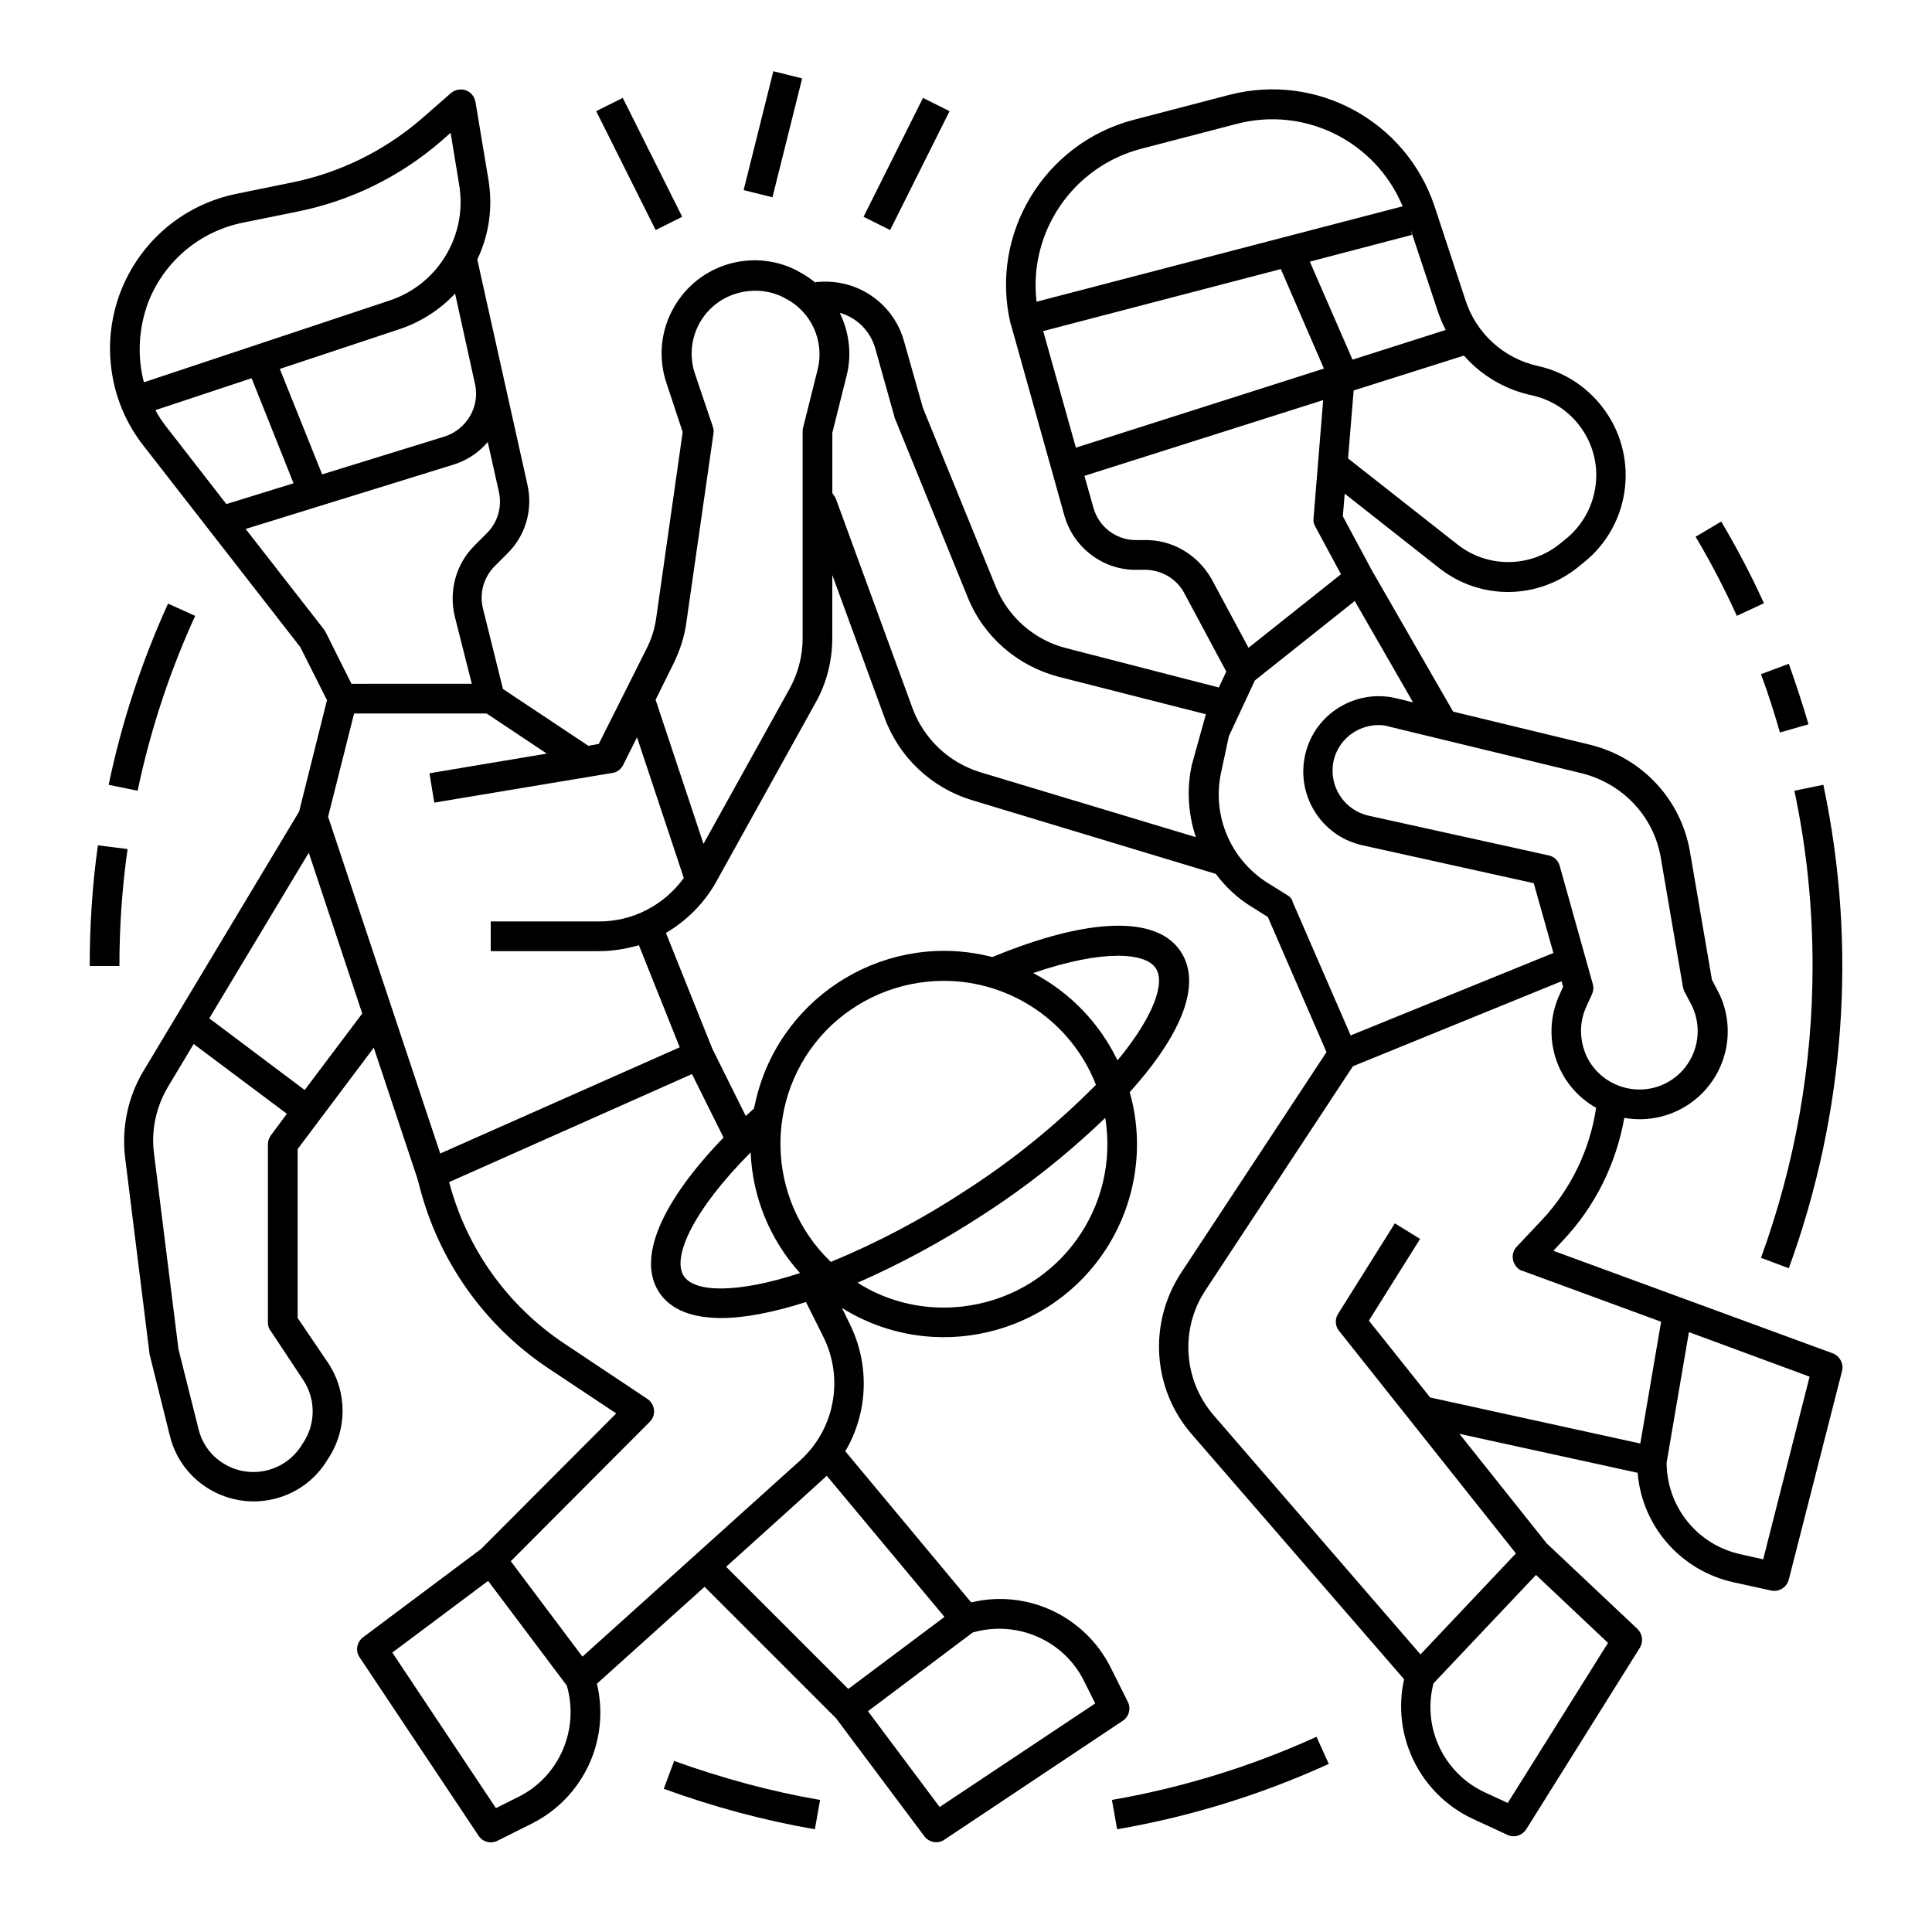 <?xml version="1.0" encoding="UTF-8"?>
<!-- Uploaded to: SVG Repo, www.svgrepo.com, Generator: SVG Repo Mixer Tools -->
<svg fill="#000000" width="800px" height="800px" version="1.1" viewBox="144 144 512 512" xmlns="http://www.w3.org/2000/svg">
 <g>
  <path d="m302 173.46 7.039-3.519 15.754 31.508-7.039 3.519z"/>
  <path d="m341.07 194.38 7.871-31.504 7.637 1.906-7.871 31.504z"/>
  <path d="m372.85 201.45 15.754-31.508 7.039 3.519-15.754 31.508z"/>
  <path d="m629.66 502.63-73.996-27.16 2.559-2.754c8.461-8.953 14.07-20.27 16.234-32.473 12.695 2.262 24.797-6.199 27.059-18.895 0.887-5.117 0.098-10.43-2.461-15.055l-1.379-2.656-5.805-33.852c-2.363-13.973-12.793-25.094-26.566-28.438l-36.211-8.758-21.453-37.293-7.773-14.465 0.492-6.004 24.992 19.68c10.824 8.562 25.977 8.461 36.703-0.098l1.574-1.277c12.793-10.137 14.957-28.832 4.723-41.625-4.231-5.312-10.137-9.055-16.828-10.527-8.953-1.969-16.234-8.562-19.09-17.219l-8.266-25.094c-7.578-22.633-31.293-35.523-54.414-29.52l-25.289 6.594c-23.707 6.203-38.27 30.211-32.664 54.023 0 0.098 0 0.098 0.098 0.195l14.168 50.676c2.461 8.66 10.527 14.66 19.484 14.367h1.574c4.43-0.098 8.66 2.262 10.727 6.199l11.121 20.762-1.969 4.231-40.441-10.426c-8.461-2.164-15.352-8.168-18.695-16.336l-19.285-47.332-5.019-17.711c-2.656-9.543-11.512-16.039-21.453-15.742-0.688 0-1.277 0.098-1.969 0.098v0.195c-1.477-1.18-3.051-2.262-4.82-3.148l-0.297-0.195c-12.203-6.102-26.961-1.18-33.062 11.02-2.953 5.805-3.445 12.594-1.379 18.793l4.328 13.086-6.988 49.102c-0.395 2.953-1.277 5.805-2.656 8.461l-12.594 25.094-2.754 0.492-22.633-15.055-5.312-21.352c-0.984-4.035 0.195-8.266 3.148-11.219l3.344-3.344c4.82-4.723 6.789-11.609 5.312-18.203l-12.301-55.203-0.984-4.527c3.148-6.594 4.133-13.875 2.953-21.059l-3.445-20.664c-0.395-2.164-2.363-3.641-4.527-3.246-0.688 0.098-1.379 0.395-1.969 0.887l-7.871 6.887c-9.84 8.461-21.648 14.27-34.34 16.828l-14.457 2.949c-22.73 4.527-37.395 26.57-32.867 49.301 1.277 6.394 4.035 12.398 8.07 17.516l41.523 53.332 7.086 14.07-7.379 29.52-41.328 68.879c-4.035 6.789-5.707 14.762-4.82 22.633l6.496 52.152c0 0.195 0 0.297 0.098 0.492l5.312 21.352c3.051 12.301 15.547 19.68 27.75 16.629 5.512-1.379 10.332-4.723 13.48-9.543l0.688-1.082c5.117-7.676 5.117-17.711 0-25.387l-8.07-11.906v-44.773l20.172-26.859 11.512 34.539 0.492 1.77c5.019 19.977 17.219 37.293 34.34 48.707l17.91 11.906-35.816 35.918-31.293 23.418c-1.672 1.277-2.066 3.641-0.887 5.312l31.488 47.23c1.082 1.672 3.246 2.262 5.019 1.379l9.25-4.625c13.578-6.887 20.664-22.141 17.121-37l28.535-25.684 34.832 34.832 23.418 31.293c1.277 1.672 3.641 2.066 5.312 0.887l47.23-31.488c1.672-1.082 2.262-3.246 1.379-5.019l-4.625-9.25c-6.887-13.578-22.141-20.664-36.898-17.121l-33.359-40.051c6.102-10.332 6.496-23.027 1.18-33.75l-2.066-4.231c24.008 14.957 55.496 7.578 70.453-16.336 7.578-12.203 9.742-27.059 5.805-40.836 1.379-1.574 2.754-3.148 4.035-4.723 11.121-13.777 14.367-24.992 9.543-32.473-6.297-9.742-24.5-9.152-49.988 1.379-27.355-7.086-55.301 9.445-62.387 36.801-0.297 1.082-0.492 2.164-0.789 3.344-0.789 0.688-1.477 1.379-2.164 1.969l-8.855-17.809-12.301-30.699c5.512-3.246 10.137-7.871 13.285-13.48l26.371-47.527c2.953-5.215 4.43-11.219 4.43-17.219v-16.629l13.875 37.883c3.836 10.43 12.398 18.5 23.027 21.746l64.746 19.582c2.559 3.445 5.805 6.496 9.543 8.758l4.231 2.656 15.547 35.816-38.574 58.547c-8.66 13.285-7.578 30.699 2.856 42.707l56.285 64.945c-3.344 14.957 4.133 30.309 18.008 36.898l9.348 4.328c1.77 0.887 3.938 0.195 5.019-1.477l30.109-48.117c0.984-1.574 0.688-3.641-0.59-4.922l-24.109-22.73-23.125-29.027 47.23 10.332c1.18 14.27 11.512 25.977 25.484 29.027l9.84 2.164c0.297 0.098 0.59 0.098 0.887 0.098 1.77 0 3.344-1.18 3.836-2.953l14.168-55.496c0.414-1.762-0.668-3.828-2.539-4.519zm-45.559-131.46 5.902 34.441c0.098 0.395 0.195 0.789 0.395 1.18l1.672 3.148c4.035 7.578 1.18 16.926-6.297 20.961-7.477 4.035-16.926 1.18-20.961-6.297-2.262-4.328-2.461-9.445-0.395-13.875l1.477-3.246c0.395-0.887 0.492-1.77 0.195-2.754l-8.758-31.293c-0.395-1.379-1.477-2.461-2.953-2.754l-47.723-10.527c-6.496-1.477-10.629-7.871-9.25-14.465 1.18-5.512 6.102-9.445 11.809-9.543 0.984 0 1.969 0.098 2.856 0.395l51.168 12.398c10.828 2.746 18.992 11.406 20.863 22.23zm-163.64-139.43 62.977-16.434 11.414 26.371-65.73 20.961zm129.5 17.023c11.711 2.559 19.188 14.168 16.531 25.879-1.082 4.922-3.836 9.25-7.676 12.301l-1.574 1.277c-7.871 6.297-19.09 6.297-26.961 0.098l-29.027-22.828 1.477-18.008 29.227-9.25c4.621 5.316 11.016 9.055 18.004 10.531zm-24.992-22.438c0.59 1.77 1.277 3.445 2.164 5.117l-24.699 7.871-11.316-25.977 27.059-7.086-0.297-1.277zm-78.523-42.902 25.289-6.594c18.105-4.723 36.801 4.625 43.984 21.844l-97.023 25.289c-2.164-18.496 9.641-35.812 27.75-40.539zm0.488 103.71h-1.574-0.297c-5.312 0-9.938-3.543-11.316-8.66l-2.363-8.363 63.27-20.074-2.559 31.391c-0.098 0.789 0.098 1.477 0.492 2.164l6.789 12.594-24.5 19.484-9.84-18.301c-3.734-6.496-10.621-10.527-18.102-10.234zm-185.09-27.453-32.473 10.035-11.215-27.945 31.684-10.527c5.609-1.871 10.727-5.117 14.762-9.445l5.312 24.109c1.277 5.902-2.266 11.902-8.07 13.773zm-78.426-35.918c4.332-10.723 13.68-18.496 24.996-20.762l14.562-2.953c14.07-2.856 27.059-9.25 37.883-18.598l2.559-2.262 2.262 13.777c2.262 13.383-5.609 26.469-18.5 30.699l-65.043 21.648c-1.867-7.086-1.375-14.66 1.281-21.551zm1.773 28.93 25.484-8.461 11.121 27.848-17.809 5.512-15.742-20.27c-1.188-1.477-2.168-2.953-3.055-4.629zm44.77 58.254-20.859-26.766 55.004-17.023c3.543-1.082 6.691-3.148 9.152-6.004l2.953 13.188c0.887 3.938-0.297 8.07-3.148 10.922l-3.344 3.344c-4.922 4.922-6.789 12.004-5.215 18.695l4.527 17.91-31.887 0.004-6.789-13.578c-0.098-0.199-0.293-0.395-0.395-0.691zm-5.606 198.77c3.344 5.019 3.344 11.609 0 16.629l-0.688 1.082c-4.625 6.887-13.973 8.758-20.859 4.133-3.148-2.066-5.312-5.215-6.199-8.855l-5.312-21.156-6.496-51.957c-0.789-6.102 0.59-12.301 3.738-17.613l6.785-11.312 24.699 18.5-4.231 5.707c-0.492 0.688-0.789 1.477-0.789 2.363v47.23c0 0.789 0.195 1.574 0.688 2.164zm0.391-76.852-25.289-18.992 26.371-43.883 14.168 42.605zm91.414 87.973c1.574-1.574 1.574-4.035 0-5.609-0.195-0.195-0.395-0.395-0.59-0.492l-21.844-14.562c-15.152-10.035-26.074-25.289-30.699-42.902l64.355-28.633 8.363 16.828c-16.531 17.121-22.926 31.98-17.121 40.934 3.148 4.82 8.953 6.887 16.531 6.887 6.394 0 14.07-1.574 22.434-4.231l4.625 9.25c5.512 11.121 2.953 24.5-6.199 32.766l-57.664 51.957-18.992-25.289zm9.055-38.672c-3.148-4.82 2.164-17.121 17.711-32.766 0.492 11.906 5.117 23.125 13.086 31.98-16.531 5.41-27.945 5.211-30.797 0.785zm-43.691 137.96-6.102 3.051-27.453-41.23 25.387-18.992 20.859 27.75c3.348 11.609-1.965 24.008-12.691 29.422zm149.67-30.801 3.051 6.102-41.23 27.453-18.992-25.387 27.75-20.859c11.613-3.348 24.012 1.965 29.422 12.691zm-36.898-16.824-25.484 19.09-32.375-32.375s25.977-23.418 26.668-24.109zm-0.199-81.969c-8.07 0-16.039-2.262-22.828-6.594 11.414-5.019 22.336-10.922 32.766-17.711 11.809-7.578 22.73-16.234 32.867-25.977 3.836 23.617-12.102 45.855-35.719 49.691-2.461 0.391-4.723 0.59-7.086 0.59zm56.188-89.938c2.656 4.035-0.887 12.891-9.152 23.223-0.297 0.395-0.688 0.789-0.984 1.18-4.82-9.938-12.594-18.008-22.336-23.125 18.598-6.394 29.816-5.41 32.473-1.277zm-56.188 3.344c17.809 0 33.852 10.922 40.344 27.551-10.527 10.629-22.141 20.074-34.734 28.141-11.219 7.379-23.125 13.676-35.523 18.793-17.219-16.531-17.91-43.887-1.379-61.203 8.168-8.457 19.484-13.281 31.293-13.281zm-91.316-15.742h-28.73v7.871h28.734c3.543 0 7.086-0.59 10.527-1.574l10.824 27.059-63.469 28.141-29.719-89.25 6.887-27.355h35.129l15.941 10.629-31.094 5.215 1.277 7.773 47.23-7.871c1.277-0.195 2.262-0.984 2.856-2.164l3.641-7.281 12.398 37.293c-5.309 7.285-13.574 11.516-22.434 11.516zm53.926-129.89v54.809c0 4.723-1.18 9.25-3.445 13.383l-22.828 41.133-12.695-38.18 4.82-9.742c1.672-3.445 2.856-7.086 3.344-10.824l7.184-50.086c0.098-0.59 0-1.18-0.195-1.77l-4.719-13.973c-2.953-8.758 1.77-18.301 10.629-21.156 4.231-1.379 8.855-1.082 12.793 0.887l0.297 0.195c7.086 3.445 10.727 11.414 8.758 19.09l-3.836 15.352c-0.105 0.195-0.105 0.59-0.105 0.883zm47.035 90.332c-8.266-2.559-14.859-8.758-17.91-16.926l-20.27-55.398c-0.098-0.297-0.297-0.688-0.492-0.887l-0.492-0.789v-15.941l3.738-14.957c1.477-5.609 0.789-11.609-1.77-16.828 4.625 1.277 8.168 4.922 9.445 9.543l5.019 17.91c0 0.098 0.098 0.297 0.098 0.395l19.387 47.625c4.231 10.43 13.188 18.105 24.008 20.961l39.066 9.938-3.738 13.48c-1.379 6.297-0.984 12.891 1.082 19.09zm81.375 32.57-5.215-3.246c-9.84-6.199-14.762-17.91-12.301-29.227l2.066-9.645 6.887-14.762 26.469-21.059 15.449 26.863-4.43-1.082c-10.727-2.559-21.551 4.035-24.109 14.762-2.559 10.727 4.035 21.551 14.762 24.109 0.098 0 0.297 0.098 0.395 0.098l45.363 10.035 5.215 18.5-53.727 21.844-15.352-35.324c-0.191-0.883-0.781-1.473-1.473-1.867zm58.453 240.59-6.199-2.856c-10.824-5.117-16.531-17.219-13.48-28.832l27.16-28.734 19.09 18.008zm-36.805-127.82 13.578-21.648-6.691-4.133-15.055 24.008c-0.887 1.379-0.789 3.246 0.297 4.527l46.84 58.941-25.289 26.766-54.809-63.371c-8.07-9.348-8.953-22.926-2.164-33.16l39.066-59.336 55.301-22.535 0.395 1.477-0.887 1.969c-5.117 11.02-0.984 24.109 9.645 30.109-1.672 11.121-6.691 21.551-14.367 29.719l-6.691 7.086c-1.477 1.574-1.379 4.035 0.195 5.609 0.395 0.395 0.887 0.688 1.379 0.789l36.703 13.48-5.512 32.273-55.695-12.203zm104.5 63.27-6.102-1.379c-11.121-2.461-19.09-12.102-19.484-23.52v-0.789l5.902-34.539 31.98 11.809z"/>
  <path d="m195.72 307.21-7.184-3.246c-6.988 15.352-12.301 31.488-15.742 48.02l7.676 1.574c3.344-15.941 8.461-31.488 15.25-46.348z"/>
  <path d="m169.94 368.02c-1.477 10.527-2.164 21.254-2.164 31.98h7.871c0-10.332 0.688-20.664 2.164-30.996z"/>
  <path d="m319.9 618.05c12.988 4.723 26.371 8.363 40.051 10.727l1.379-7.773c-13.188-2.262-26.074-5.805-38.672-10.332z"/>
  <path d="m438.67 621 1.379 7.773c19.387-3.344 38.18-9.152 56.09-17.32l-3.246-7.184c-17.32 7.875-35.523 13.484-54.223 16.73z"/>
  <path d="m624.35 400c0 26.371-4.625 52.547-13.676 77.344l7.379 2.754c14.957-41.031 18.203-85.41 9.152-128.12l-7.676 1.574c3.246 15.25 4.82 30.797 4.82 46.445z"/>
  <path d="m615.69 338.11 7.578-2.164c-1.574-5.41-3.344-10.727-5.215-16.039l-7.379 2.754c1.867 5.019 3.539 10.234 5.016 15.449z"/>
  <path d="m611.46 303.86c-3.344-7.379-7.184-14.66-11.316-21.648l-6.789 4.035c4.035 6.789 7.676 13.777 10.922 20.961z"/>
 </g>
</svg>